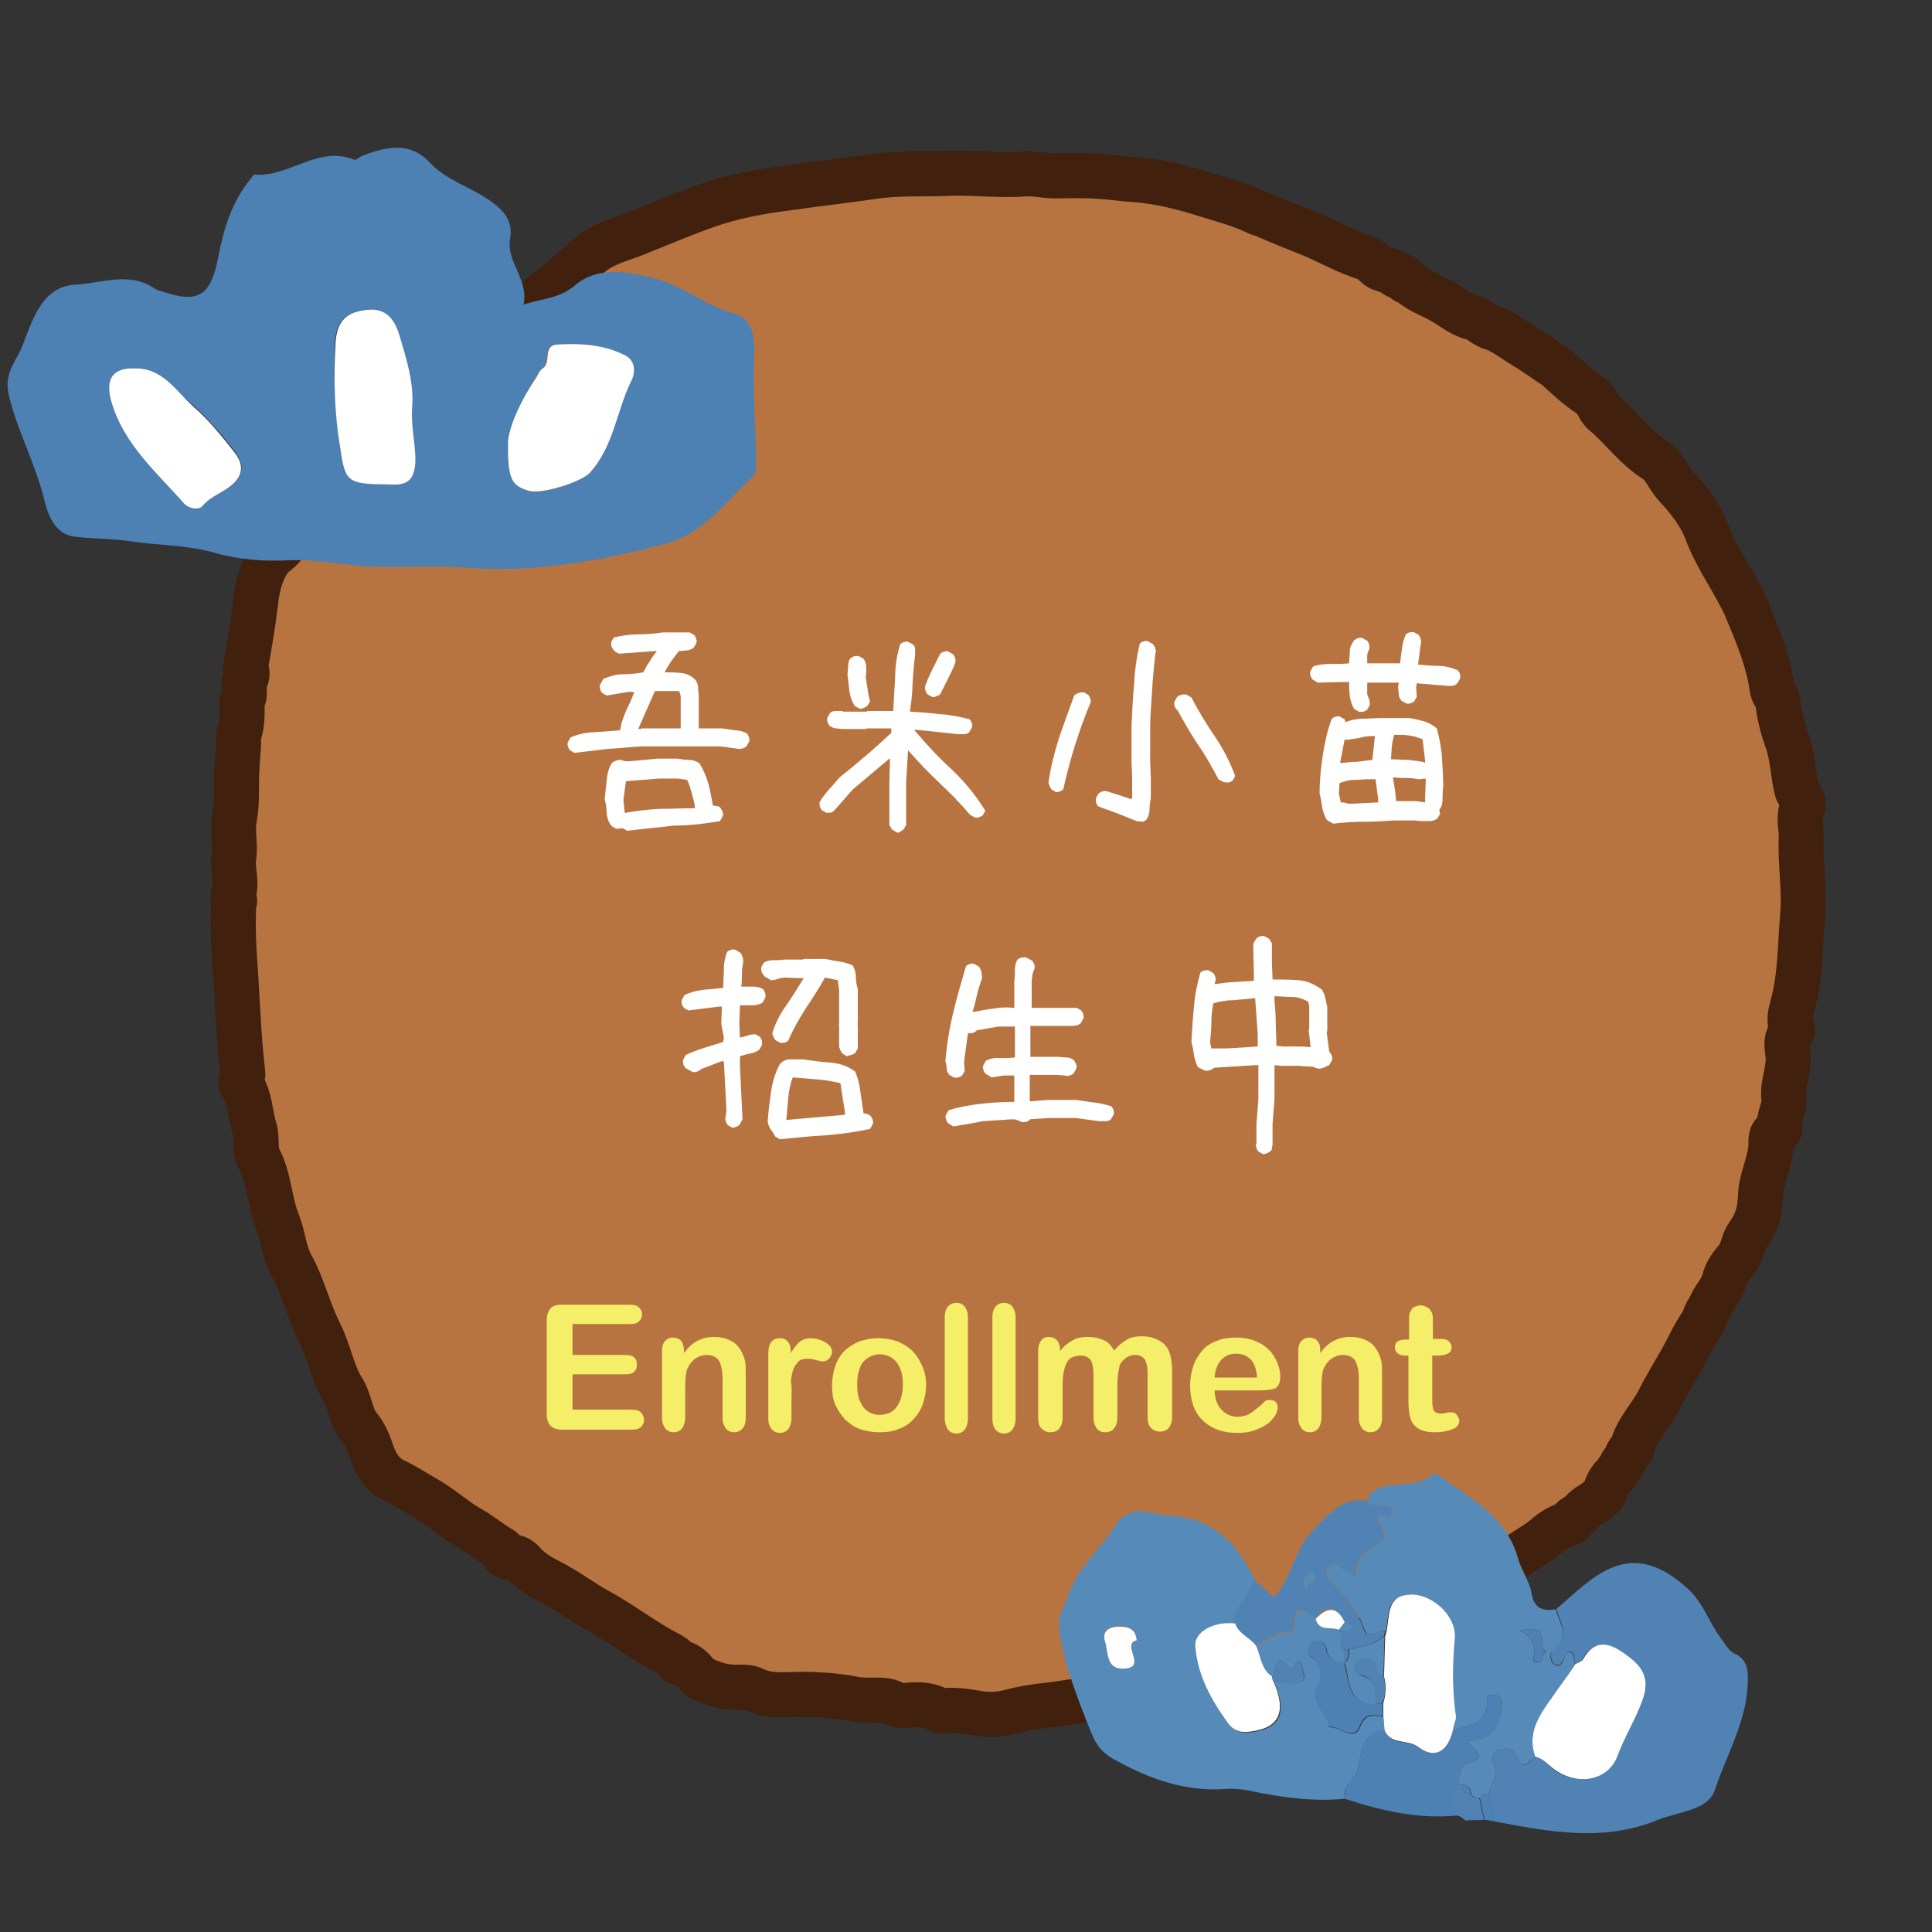 <?xml version="1.0" encoding="utf-8"?>
<!-- Generator: Adobe Illustrator 26.3.1, SVG Export Plug-In . SVG Version: 6.00 Build 0)  -->
<svg version="1.1" id="圖層_1" xmlns="http://www.w3.org/2000/svg" xmlns:xlink="http://www.w3.org/1999/xlink" x="0px" y="0px"
	 viewBox="0 0 300 300" style="enable-background:new 0 0 300 300;" xml:space="preserve">
<rect x="0" y="0" width="300" height="300" fill="#333333" stroke="none"/>
<style type="text/css">
	.st0{fill:#B87440;stroke:#41210D;stroke-width:7;stroke-linecap:round;stroke-linejoin:round;stroke-miterlimit:10;}
	.st1{fill:#4D80B3;}
	.st2{fill:#FFFFFF;}
	.st3{fill:#568AB8;}
	.st4{fill:#5083B4;}
	.st5{fill:#F4EE69;}
	.st6{fill:#B7BD44;stroke:#41210D;stroke-width:7;stroke-linecap:round;stroke-linejoin:round;stroke-miterlimit:10;}
	.st7{fill:#C96440;}
	.st8{fill:#E55927;}
</style>
<path class="st0" d="M234.9,242.1c-1.9,0.8-3.2,2.4-5.1,3.2c-2.3,1-4.4,2.3-6.6,3.6c-0.6,0.3-1.4,0.5-1.5,1.4c0,0.1-0.1,0.3-0.2,0.4
	c-1.5-0.9-2.3,0.8-3.6,1c-1.4,0.2-2.7,1.3-4,2.1c-1.4,0.4-2.6,1.2-3.9,1.9c-0.6,0.2-1.1,0.4-1.7,0.6c-0.5,0.1-1,0.3-1.5,0.4
	c-0.4,0.1-0.9,0-1.2,0.4c-0.6,0.1-1.3,0.2-1.9,0.6c-1.2,0.3-2.5,0.6-3.7,0.8c-3.8,0.7-7.7,1.5-11.4,2.6c-1.7,0.6-3.9-0.6-5.3,1.3
	c0,0.1-0.2,0.1-0.3,0.1c-4.1-0.9-8,1-12.1,1.2c-2.8,0.2-5.6,0.8-8.4,1.1c-1.9,0.2-3.7,0.5-5.6,1c-1.8,0.5-3.6,0.5-5.3,0.2
	c-1.8-0.3-3.6-0.6-5.5-0.3c-1.6-1-3.4-1.1-5.2-0.9c-0.8,0.1-1.4,0.1-2.1-0.3c-1.1-0.6-2.4-0.5-3.6-0.5c-0.9,0-1.8,0-2.7-0.2
	c-2.6-0.5-5.3-0.7-8-0.7c-2.5,0-5.1,0.4-7.5-0.8c-0.8-0.4-1.8-0.3-2.6-0.3c-2,0-3.7-0.5-5.5-1.4l-0.1,0c0,0-0.1,0-0.1,0
	c-0.9-1.1-1.8-2.4-3.5-2.5c-0.2-0.7-0.9-1-1.4-1.3c-3.7-1.9-7-4.5-10.6-6.5c-2.8-1.5-5.2-3.4-8-4.8c-1.4-0.7-2.9-1.6-4-2.9
	c-0.5-0.6-1.4-1-2.4-0.9c-0.9,0.1-0.4-0.9-1-1.2c-1.6-0.9-3.1-2.2-4.7-3.1c-2.5-1.4-4.6-3.4-7.1-4.8c-1.6-0.9-3.1-1.9-4.8-2.7
	c-1.7-0.8-2.8-2.4-3.4-4.2c-0.5-1.5-1.1-3-2.1-4.2c-1.3-1.6-1.3-3.8-2.4-5.6c-1.7-2.7-2.2-6-3.6-8.8c-1.8-3.5-2.6-7.3-4.5-10.7
	c-1.1-2.1-1.2-4.3-2-6.4c-1.4-3.3-1.3-6.9-3-10.1c-0.7-1.3-0.2-3.2-0.7-4.7c-0.7-2.2-0.6-4.7-2-6.8c-0.4-0.5,0.3-1.1,0.2-1.8
	c-0.6-5-0.8-10.1-1.1-15.1c-0.3-3.8-0.5-7.5-0.3-11.3c0.2-0.2,0.2-0.5-0.1-0.6c0-0.2,0-0.4,0-0.6c0.7-2-0.2-3.9,0.1-5.9
	c0.3-2-0.3-4,0.1-6.1c0.5-2.6,0.2-5.3,0.4-7.9c0-0.6,0.1-1.1,0.1-1.7c0.1-1,0.2-2.1,0.1-3.1c0.6-1.5,0.6-3.1,0.6-4.7
	c0-0.2-0.1-0.4-0.1-0.6c0.1-0.2,0.2-0.4,0.3-0.6c0.4-0.9-0.2-1.9,0.3-2.8c0.3-0.6,0.4-1.3,0-1.9c0.6-3.4,1.2-6.8,1.6-10.3
	c0.3-2.6,0.9-4.9,2.5-7c2.2-1.5,3.6-3.9,5.5-5.7c2.1-1.9,4-4.1,6-6.1c0.2-0.2,0.3-0.5,0.5-0.8c0.4-0.1,0.7-0.3,0.9-0.7
	c0.1-0.1,0.2-0.2,0.3-0.3c0.5-0.5,1-1,1.5-1.6c0.1-0.1,0.2-0.2,0.3-0.3c2.5-2.5,5-5.1,7.6-7.5c3.3-3,6.2-6.3,9.8-9
	c0.9-0.7,1.6-1.6,2.4-2.4c4.7-4.3,9.8-8.2,14.6-12.4c2-1.7,4.4-2.3,6.8-3.2c3.5-1.4,7-2.9,10.6-4.2c4.5-1.7,9.2-2.5,13.9-3.1
	c4.3-0.6,8.6-1.1,12.8-1.7c4-0.6,8-0.3,12-0.5c3.8-0.1,7.7,0.4,11.6,0.1c1.4-0.1,2.9,0.3,4.3,0.3c2.4,0,4.9-0.1,7.3,0.1
	c1.8,0.1,3.6,0.4,5.4,0.5c4,0.3,7.7,1.3,11.5,2.5c2.6,0.8,5.2,1.5,7.6,2.7c0.2,0.1,0.5,0.1,0.7,0.2c2.5,1.1,5,2.1,7.5,3.1
	c2.9,1.2,5.6,2.8,8.6,3.7c1.1,0.3,1.5,1.7,2.8,1.7c0.3,0.3,0.7,0.3,1.1,0.3c0.4,0.6,0.9,1,1.7,0.8c0.1,0.5,0.4,0.9,1,0.9
	c1.6,1.5,3.7,2.1,5.5,3.2c1.5,0.9,2.9,2.1,4.7,2.4c0,0.1,0.1,0.1,0.1,0c1,0.6,1.8,1.4,3,1.6c1.6,0.7,3,1.8,4.5,2.7
	c1.7,1,3.3,2.2,5,3.3c1.7,1.5,3.3,3.1,5.2,4.3c1.2,0.7,1.3,2,2.2,2.8c2.8,2.3,4.9,5.4,8.1,7.4c1.3,0.8,1.9,2.6,3,3.8
	c2,2.2,3.9,4.5,4.9,7.2c1.6,4.3,4.4,7.9,6.2,12c1.7,4.1,3.4,8.1,4,12.5c0.1,0.6,0.4,1,0.8,1.5c0.2,2.3,0.8,4.6,1.6,6.8
	c0.8,2.4,0.8,4.9,1.4,7.3c0.2,0.9,1.4,1.6,0.9,2.7c-0.7,1.5-0.2,3-0.2,4.5c-0.2,4.2,0.6,8.4,0.2,12.6c-0.4,4.6-0.3,9.3-1.6,13.9
	c-0.3,1.1-0.6,2.4,0,3.5c0.1,0.2,0.1,0.4-0.1,0.5c-1,0.9-0.7,2.2-0.6,3.2c0.4,2.4-0.9,4.7-0.6,7.1c0.2,1.6-1,2.9-0.6,4.5
	c0,0.1-0.1,0.5-0.2,0.5c-1.4,0.2-1.2,1.5-1.2,2.2c-0.1,2.3-1.1,4.4-1.5,6.6c-0.2,1.2-0.1,2.4-0.4,3.7c-0.3,1.4-0.9,2.6-1.7,3.7
	c-0.8,1.1-0.8,2.7-1.8,3.8c-0.8,0.9-1.6,2.1-1.8,3c-0.4,1.8-1.8,2.9-2.3,4.5c-0.5,0.6-0.8,1.3-1,2.1c-1.5,2-2.4,4.3-3.7,6.5
	c-1.1,1.9-2.3,3.9-3.3,5.9c-1.3,2.5-3.5,4.6-4.1,7.4c-0.9,0.5-0.8,1.6-1.5,2.2c-0.1,0.1-0.1,0.2-0.1,0.3c-0.2,0.3-0.5,0.7-0.7,1
	c-0.1,0.1-0.1,0.2-0.1,0.3c-1.1,0.8-1.5,1.9-1.9,3.1c-0.3,0.7-1.1,0.9-1.5,1.4c-0.7,0.4-1.4,0.8-1.9,1.4c-0.2,0.2-0.4,0.4-0.5,0.5
	c-0.2,0.1-0.4,0.2-0.6,0.4c-0.4,0.1-0.6,0.5-0.7,0.9l0,0c-1.6,0.4-2.9,1.2-4.1,2.3C238.1,240.1,236.4,241,234.9,242.1z"/>
<g>
	<path class="st1" d="M81.3,47.3c3-1,5.5-0.9,8-3c3.5-3,8.3-2.2,13-0.9c4.2,1.3,7.5,4.2,11.8,5.3c2.9,0.8,3.1,4.1,3,6.5
		c-0.2,5.4,0.2,10.8,0.3,16.2c0,1,0.1,2.1-0.8,2.9c-4.1,3.8-7.3,8.5-13.2,10.1c-5.4,1.5-10.7,2.6-16.2,3.3c-4.7,0.6-9.5,0.8-14,0.5
		c-4.9-0.4-9.8-0.1-14.7-0.2c-4.6-0.1-9.1-1.2-13.9-1c-3.6,0.2-7.6-0.1-11.4-1.2c-4.2-1.2-8.9-1.1-13.3-1.8
		c-2.8-0.4-5.7-0.3-8.5-0.7c-2.8-0.4-3.9-3.3-4.4-5.2c-1.3-5.7-4.2-10.9-5.6-16.6c-0.9-3.5,1.1-5.4,2-7.6c1.6-4,3-9.4,8.3-9.7
		c4-0.2,8.4-2.1,12.3,0.6c0.3,0.2,0.6,0.3,1,0.4c5.8,2,7.7,0.8,8.9-5.3c0.8-4.3,2.1-8.6,5-12.1c0.2-0.2,0.4-0.7,0.6-0.7
		c5.3,0.5,9.9-4.6,15.5-2.3c0.3,0.1,0.8-0.4,1.2-0.6c3.7-1.4,7.4-2.3,10.5,1c2.6,2.8,6.3,3.8,9.3,5.9c2.2,1.5,3.7,3.2,3.2,6
		C78.6,40.7,82.1,43.3,81.3,47.3z M78.9,68.4c-0.1,5.9,0.5,7,3.1,7.8c2.1,0.7,8.1-1.3,9.4-2.7c3.8-4,4.2-9.6,6.5-14.3
		c0.7-1.4,0.7-3.2-0.9-4c-3.3-1.7-6.9-2-10.5-1.7c-2.4,0.1-0.9,2.8-2.3,3.7c-0.4,0.3-0.7,0.9-1,1.4C81,62.2,79.3,65.9,78.9,68.4z
		 M60,75.2c2.2,0.1,4.5,0.4,4.4-4.2c-0.1-2.6-0.6-5.1-0.5-7.8c0.3-3.8-1-7.6-2-11.2c-0.7-2.3-1.9-4.2-4.9-3.9
		c-3.2,0.3-4.8,1.6-5,5.2C51.8,58.7,52,64,52.8,69.4C53.7,74.7,53.9,75.1,60,75.2z M20.9,57.2c-3.3-0.1-4.5,1.5-3.6,4.7
		c1.8,6.8,7,11.3,11.4,16.2c0.8,0.9,2.3,1,2.9,0.3c1.2-1.5,3.1-2,4.5-3.2c2-1.7,1.6-3.5,0.3-5.2c-1.9-2.4-3.9-4.8-6.2-6.9
		C27.3,60.8,25.3,57.1,20.9,57.2z"/>
	<path class="st2" d="M78.9,68.4c0.3-2.5,2-6.3,4.4-9.8c0.3-0.5,0.5-1.1,1-1.4c1.4-0.9-0.1-3.6,2.3-3.7c3.6-0.2,7.2,0,10.5,1.7
		c1.6,0.8,1.6,2.7,0.9,4c-2.3,4.7-2.7,10.2-6.5,14.3c-1.3,1.3-7.3,3.3-9.4,2.7C79.4,75.4,78.8,74.4,78.9,68.4z"/>
	<path class="st2" d="M60,75.2c-6.2,0-6.4-0.5-7.2-5.8c-0.9-5.4-1-10.7-0.7-16.1c0.2-3.6,1.8-4.9,5-5.2c2.9-0.3,4.2,1.6,4.9,3.9
		c1.1,3.7,2.3,7.4,2,11.2c-0.2,2.6,0.4,5.2,0.5,7.8C64.6,75.6,62.2,75.3,60,75.2z"/>
	<path class="st2" d="M20.9,57.2c4.4-0.1,6.5,3.6,9.2,6c2.3,2,4.3,4.5,6.2,6.9c1.4,1.7,1.7,3.5-0.3,5.2c-1.4,1.2-3.2,1.7-4.5,3.2
		c-0.5,0.7-2,0.6-2.9-0.3c-4.4-5-9.6-9.4-11.4-16.2C16.4,58.7,17.6,57.1,20.9,57.2z"/>
</g>
<g>
	<path class="st3" d="M208.8,279.3c-4.9,0.5-9.8-0.2-14.6-1.2c-1.4-0.3-2.8-0.4-4.1-0.3c-6.2,0.4-11.7-1.6-17.1-4.6
		c-2.8-1.5-3.3-3.6-4.3-6c-1.8-4.6-3.5-9.1-4.2-14.1c-0.3-2.3,0.7-3.5,1.3-5.2c1.4-4.4,5-7.2,7.3-10.9c1.2-1.8,2.9-2.8,5.6-2.1
		c2.5,0.6,5.3,0.4,7.8,1.5c4.1,1.7,6.5,5.1,8.4,9c-0.4,2.5-3.4,3.9-3,6.8c-3.3-0.4-6.4,1.2-6.2,3.4c0.3,4.6,2.5,8.5,5.1,12.1
		c0.8,1.1,1.9,1.5,3.3,1.3c4.7-0.5,5.9-3,3.7-7.9c5.1,0.6,5.3,0.5,4.1-3.2c-1-0.1-1.1,1.9-1.6,1.3c-2.7-3.4-1.8,1-2.8,1.2
		c-1.7-1.2-1.7-3.2-2.5-4.8c1.2-0.7,2.5-1,3.7-1.9c0.7-0.5,2.3,0.7,2.4-1.4c0.1-3.3,1.7-2.1,3.2-0.9c0.5,1.9,2.2,1.2,3.4,1.6
		c1.6,0.6-0.3,2.4,1.1,3.2c0,0.7,0,1.4,0,2.1c-1.3-0.2-2.5-0.5-2.8-2.1c-0.2-1.2-0.9-1.6-2-1.2c-1.1,0.5-1.1,1.9-0.4,2.3
		c2.2,1.4,1.4,3.5,0.9,4.9c-1.1,2.7,2.1,3.8,1.8,6c1.7-0.2,4,2.4,4.9,0c0.9-2.4,2.2-1.7,3.6-1.6c0.1,0.7,0.1,1.5,0.2,2.2
		c-2.1-0.2-3.4,1.9-3.6,2.9c-0.5,2.7-0.2,3.1-1.8,5.1C208.9,277.5,208.7,278.3,208.8,279.3z M176.5,254.7c-0.2-1.9-1.4-2.2-2.8-2.2
		c-1.6,0-2.6,0.8-2.1,2.3c0.5,1.7,0.1,4.4,3,4.2C178.2,258.9,174.1,255.4,176.5,254.7z"/>
	<path class="st4" d="M241.7,249.8c1.6-1.3,3.1-2.8,4.7-4c5.8-4.6,10.4-3.9,15.8,1c2.4,2.3,3.2,5.2,5.1,7.7c0.7,0.9,1.1,1.9,2.3,2.4
		c1.6,0.8,1.9,2.4,1.8,4.2c-0.1,6.1-3.3,11.3-5.1,16.8c-1.1,3.3-5.8,3.4-8.9,4.7c-8.5,3.5-17,1.8-25.5,0.2c0.2-1.5-0.5-2.8-0.7-4.3
		c0.1-1.5,1.8-2.7,0.8-4.5c-0.4-0.7-0.4-2,0.8-2.3c1-0.3,2.1-0.4,2.6,1c0.9,2.5,2,0.9,3,0.1c1.3,0.2,1.9,1.3,2.8,1.9
		c3.9,2.9,8.5,1.5,9.8-1.9c1.1-3,2.8-5.7,3.9-8.7c1.3-3.5,0-5.3-2.3-7c-2.3-1.7-4.9-3-6.9,0.6c-0.2,0.3-0.8,0.5-1.2,0.7
		c-0.1-0.7,0.2-1.6-0.6-1.9c-0.8-0.3-0.8,0.5-1,1c-0.3,0.6-0.8,1.4-1.5,0.9c-0.7-0.5-0.7-1.9-0.3-2.2
		C244.1,254.3,242.2,252,241.7,249.8z"/>
	<path class="st3" d="M238.4,272.8c-1,0.7-2.1,2.4-3-0.1c-0.5-1.4-1.5-1.3-2.6-1c-1.2,0.3-1.2,1.6-0.8,2.3c1,1.8-0.7,3-0.8,4.5
		c-0.6,0-1.1,0.1-1.4,0.7c-0.6,0-1.1-0.1-1.4-0.7c0-0.9-0.5-1.4-1.4-1.4c-0.2,0-0.5,0-0.7,0c0.3-1.2,0.3-3,1.5-3.3
		c3.8-0.9,0.6-2.1,0.2-3.5c3.6,0,4.9-2.2,5.2-5.3c0.1-0.9,0-1.7-1.1-1.8c-0.6-0.1-1.2,0-1.2,0.8c0.2,3.8-2.9,3.9-5.3,4.7
		c0.1-0.7,0.5-1.4,0.4-2c-0.6-4.1-0.6-8.2-0.2-12.3c0.3-3.5-3.5-7-7-6.8c-3.6,0.2-3.1,3.4-3.6,5.7c-1.1-0.5-2.7,1.5-3.3-0.2
		c-1.1-3.1-3-5.5-5.2-7.6c-0.7-0.7-0.9-1.4-0.3-2.1c0.7-0.8,1.5-0.3,2.1,0.2c0.7,0.6,2.2,1.4,2.2,1.2c-0.3-3.3,2.1-4.3,4.4-5.5
		c0.2-0.1-0.1-1.1-0.2-1.7c-0.1-0.7-1.3-1.1-0.8-2c0.7-0.8,2.1,0.8,2.2-0.8c0.1-1.2-1-1-1.8-1.1c-0.8-0.1-1.7,0.1-2.2-0.7
		c0.5-1.8,2.3-2.2,3.5-2.3c2.3-0.3,4.7-0.1,6.6-1.7c0.2-0.2,0.8-0.1,1,0.1c4.9,3.5,10.5,6.4,12.3,12.8c0.5,1.9,1.8,3.6,2.1,5.4
		c0.4,2.5,1.7,2.9,3.8,2.6c0.5,2.2,2.5,4.4-0.5,6.4c-0.5,0.3-0.5,1.7,0.3,2.2c0.7,0.5,1.2-0.2,1.5-0.9c0.2-0.5,0.2-1.4,1-1
		c0.7,0.3,0.4,1.2,0.6,1.9c-1,1.8-2.3,3.3-3.5,5C239.2,266.1,237,269,238.4,272.8z M239.6,256.8c0.5-0.2,0.5-0.5,0-0.7
		c-0.3-3.4-0.3-3.4-3.6-2.9c1.8,0.9,2.5,2.2,2.2,3.9c-0.1,0.4-0.3,1.3,0.7,1.1C239.5,258.1,239.5,257.4,239.6,256.8z"/>
	<path class="st4" d="M212.2,233c0.6,0.8,1.4,0.7,2.2,0.7c0.8,0.1,1.9-0.1,1.8,1.1c-0.1,1.7-1.6,0-2.2,0.8c-0.5,0.9,0.7,1.3,0.8,2
		c0.1,0.6,0.4,1.6,0.2,1.7c-2.3,1.2-4.7,2.1-4.4,5.5c0,0.2-1.5-0.6-2.2-1.2c-0.7-0.5-1.4-1.1-2.1-0.2c-0.6,0.7-0.4,1.4,0.3,2.1
		c2.3,2.2,4.2,4.6,5.2,7.6c0.6,1.7,2.2-0.3,3.3,0.2c-0.1,0.2-0.1,0.5-0.2,0.7c-1.6,1.4-3.5,1.7-5.5,2.1c-0.2,0-0.5,0-0.7,0
		c-1.3-0.7,0.6-2.5-1.1-3.2c0,0,0.2,0.1,0.2,0.1c0.7,0.2,1.5,0.5,1.8-0.2c0.4-0.8-0.4-0.8-0.9-1c-1.2-2.6-2.8-2.5-4.5-0.5
		c-1.5-1.2-3.1-2.4-3.2,0.9c-0.1,2.1-1.7,0.9-2.4,1.4c-1.1,0.9-2.5,1.2-3.7,1.9c-1-1.3-2.7-1.8-3.2-3.4c-0.3-2.9,2.6-4.3,3-6.8
		c0.9,0.8,1.9,1.7,3.1,2.7c2.8-2.9,3.1-7.3,5.9-10.2C206.2,235.3,208.2,232.5,212.2,233z M202.9,247c-0.3-1.2,1.9-1.2,1.1-2.5
		c-0.1-0.1-0.5-0.2-0.6-0.2C202,244.9,202.5,246,202.9,247z"/>
	<path class="st1" d="M225.6,268.7c2.4-0.9,5.5-0.9,5.3-4.7c0-0.8,0.6-0.9,1.2-0.8c1.1,0.1,1.2,0.9,1.1,1.8
		c-0.3,3.2-1.6,5.4-5.2,5.3c0.4,1.3,3.6,2.6-0.2,3.5c-1.2,0.3-1.2,2.1-1.5,3.3c-1.6,1.6-0.2,3.2,0,4.8c-6,0.6-11.8-0.7-17.5-2.6
		c0-0.9,0.1-1.8,0.8-2.6c1.7-2,1.3-2.4,1.8-5.1c0.2-1,1.4-3.1,3.6-2.9c1,2.4,3.6,1.4,5.3,2.6C222.8,273.2,224.8,272,225.6,268.7z"/>
	<path class="st4" d="M226.2,281.9c-0.2-1.6-1.6-3.2,0-4.8c0.2,0,0.5,0,0.7,0c0,0.9,0.5,1.4,1.4,1.4c0.3,0.6,0.8,0.7,1.4,0.7
		c0.2,1.1,0.5,2.3,0.7,3.4c-0.9,0-1.9,0-2.8,0.1c-0.3-0.2-0.5-0.4-0.8-0.6C226.6,282,226.4,282,226.2,281.9z"/>
	<path class="st1" d="M230.5,282.6c-0.2-1.1-0.5-2.3-0.7-3.4c0.3-0.6,0.8-0.7,1.4-0.7c0.2,1.4,1,2.8,0.7,4.3
		C231.4,282.7,230.9,282.6,230.5,282.6z"/>
	<path class="st1" d="M226.8,282c0.3,0.2,0.5,0.4,0.8,0.6C227.4,282.4,227.1,282.2,226.8,282z"/>
	<path class="st2" d="M225.6,268.7c-0.8,3.3-2.8,4.5-5.3,2.6c-1.7-1.3-4.3-0.3-5.3-2.6c-0.1-0.7-0.1-1.5-0.2-2.2c0-0.7,0-1.4,0-2
		c0.4-1.4,0.5-2.8,0.1-4.2c0.1-2.1,0.1-4.2,0.2-6.3c0.1-0.2,0.1-0.5,0.2-0.7c0.5-2.4,0-5.5,3.6-5.7c3.4-0.2,7.3,3.3,7,6.8
		c-0.4,4.2-0.4,8.2,0.2,12.3C226,267.3,225.7,268,225.6,268.7z"/>
	<path class="st2" d="M191.8,252.1c0.5,1.6,2.3,2.2,3.2,3.4c0.8,1.6,0.8,3.7,2.5,4.8c0.1,0.2,0.2,0.5,0.2,0.7
		c2.2,4.9,0.9,7.4-3.7,7.9c-1.4,0.2-2.5-0.2-3.3-1.3c-2.6-3.6-4.8-7.5-5.1-12.1C185.5,253.4,188.5,251.7,191.8,252.1z"/>
	<path class="st1" d="M214.7,264.5c0,0.7,0,1.4,0,2c-1.4-0.1-2.7-0.8-3.6,1.6c-0.9,2.4-3.2-0.2-4.9,0c0.3-2.2-2.9-3.3-1.8-6
		c0.6-1.4,1.3-3.5-0.9-4.9c-0.6-0.4-0.7-1.8,0.4-2.3c1-0.4,1.8,0,2,1.2c0.3,1.6,1.5,1.9,2.8,2.1c0,0,0,0,0,0
		c0.9,2.7,0.3,6.5,4.9,6.3C214,264.5,214.3,264.5,214.7,264.5z"/>
	<path class="st2" d="M176.5,254.7c-2.5,0.6,1.7,4.2-1.9,4.4c-2.9,0.2-2.5-2.6-3-4.2c-0.5-1.5,0.5-2.3,2.1-2.3
		C175.1,252.6,176.3,252.8,176.5,254.7z"/>
	<path class="st4" d="M197.7,261.1c-0.1-0.2-0.2-0.5-0.2-0.7c1-0.2,0.1-4.6,2.8-1.2c0.5,0.6,0.6-1.4,1.6-1.3
		C203,261.7,202.9,261.8,197.7,261.1z"/>
	<path class="st2" d="M204.3,251.4c1.8-1.9,3.3-2,4.5,0.5c-0.3,0.4-0.6,0.8-0.9,1.2c0,0-0.2-0.1-0.2-0.1
		C206.5,252.6,204.8,253.3,204.3,251.4z"/>
	<path class="st1" d="M208.7,256.1c0.2,0,0.5,0,0.7,0c0,0.8,0.1,1.6-0.7,2.1c0,0,0,0,0,0C208.7,257.5,208.7,256.8,208.7,256.1z"/>
	<path class="st2" d="M238.4,272.8c-1.4-3.8,0.8-6.7,2.7-9.4c1.1-1.6,2.4-3.2,3.5-5c0.4-0.2,1-0.4,1.2-0.7c2-3.6,4.5-2.4,6.9-0.6
		c2.3,1.7,3.6,3.5,2.3,7c-1.1,3-2.8,5.7-3.9,8.7c-1.3,3.4-5.8,4.8-9.8,1.9C240.3,274,239.6,273,238.4,272.8z"/>
	<path class="st1" d="M239.6,256.8c-0.1,0.6-0.1,1.3-0.7,1.4c-0.9,0.2-0.8-0.7-0.7-1.1c0.3-1.7-0.4-3-2.2-3.9
		c3.3-0.5,3.3-0.5,3.6,2.9C239.6,256.3,239.6,256.6,239.6,256.8z"/>
	<path class="st1" d="M228.3,278.5c-0.9,0-1.4-0.5-1.4-1.4C227.9,277.1,228.3,277.6,228.3,278.5z"/>
	<path class="st4" d="M239.6,256.8c0-0.2,0-0.5,0-0.7C240,256.3,240,256.6,239.6,256.8z"/>
	<path class="st3" d="M208.8,258.2c0.8-0.5,0.7-1.3,0.7-2.1c1.9-0.4,3.9-0.7,5.5-2.1c-0.1,2.1-0.1,4.2-0.2,6.3
		c-0.8-0.2-1.1-0.7-1.1-1.5c-0.1-1-0.8-1.3-1.7-1.2c-0.7,0.1-1.4,0.4-1.5,1.2c-0.1,0.8,0.5,1.2,1.2,1.5c2.2,0.7,2,2.6,2,4.3
		C209,264.7,209.7,260.8,208.8,258.2z"/>
	<path class="st3" d="M202.9,247c-0.4-1-0.8-2.1,0.5-2.7c0.2-0.1,0.5,0,0.6,0.2C204.8,245.8,202.6,245.8,202.9,247z"/>
	<path class="st3" d="M207.9,253.1c0.3-0.4,0.6-0.8,0.9-1.2c0.5,0.1,1.3,0.2,0.9,1C209.3,253.5,208.5,253.2,207.9,253.1z"/>
	<path class="st4" d="M213.7,264.5c0-1.7,0.1-3.5-2-4.3c-0.7-0.2-1.3-0.6-1.2-1.5c0.1-0.8,0.7-1.1,1.5-1.2c0.9-0.1,1.6,0.2,1.7,1.2
		c0.1,0.8,0.3,1.3,1.1,1.5c0.4,1.4,0.4,2.8-0.1,4.2C214.3,264.5,214,264.5,213.7,264.5z"/>
</g>
<g>
	<g>
		<path class="st2" d="M89.2,116.9l-0.7-0.4c-0.1-0.2-0.3-0.4-0.3-0.6c-0.1-0.2-0.1-0.5,0-0.7l0.4-0.7c1.2-0.5,2.5-0.8,3.8-0.8
			c1.3-0.1,2.6-0.2,3.9-0.3c0.1-1,0.5-2,0.9-3c0.5-1,0.9-1.9,1.3-2.9l-0.7-0.1c-0.6,0.1-1.2,0.2-1.8,0.3c-0.6,0.1-1.2,0.2-1.8,0.3
			l-0.7-0.4c-0.1-0.2-0.3-0.4-0.3-0.6c-0.1-0.2-0.1-0.5,0-0.7l0.5-0.9c1-0.4,2-0.7,3-0.7c1,0,2.1-0.1,3.2-0.3c0.3-0.6,0.6-1.2,1-1.7
			c0.3-0.6,0.7-1.1,1.1-1.6h-0.3l-5.6,0.4l-0.7-0.4c-0.1-0.2-0.3-0.4-0.4-0.6c-0.1-0.2-0.1-0.5-0.1-0.8l0.4-0.7
			c1.2-0.3,2.5-0.5,3.8-0.5c1.3,0,2.6-0.1,3.8-0.3h4.2l0.7,0.4c0.1,0.2,0.3,0.4,0.3,0.6c0.1,0.2,0.1,0.5,0,0.7l-0.4,0.7
			c-0.3,0.2-0.7,0.4-1.1,0.4c-0.4,0-0.8,0.1-1.2,0.1c-0.4,0.5-0.8,1.1-1.2,1.6c-0.4,0.6-0.7,1.1-1,1.7c0.9,0,1.7,0,2.6,0.1
			c0.9,0.1,1.6,0.5,2.2,1.1c0.2,0.3,0.4,0.7,0.4,1.2c0,0.4,0.1,0.9,0.1,1.3v5h3.6c0.6,0.1,1.3,0.2,2,0.3c0.7,0,1.4,0.2,1.9,0.5
			c0.1,0.2,0.3,0.4,0.3,0.6c0.1,0.2,0.1,0.5,0,0.7l-0.4,0.7c-0.1,0.1-0.3,0.2-0.5,0.3c-0.2,0-0.4,0.1-0.6,0.1l-2.9-0.4H99.5
			c-1.7,0.1-3.4,0.3-5.2,0.4C92.6,116.5,90.9,116.7,89.2,116.9z M97.4,129l-0.7-0.4l-1,0.1l-0.7-0.4c-0.5-0.6-0.7-1.2-0.8-2
			c0-0.7-0.1-1.5-0.3-2.2c0.1-0.9,0.2-1.9,0.3-2.9c0.1-1,0.3-1.9,0.8-2.7c0.2-0.2,0.4-0.3,0.7-0.4c0.3-0.1,0.5-0.1,0.8-0.1
			c0.2,0.1,0.4,0.2,0.6,0.2c0.2,0,0.5,0,0.7,0l4.3-0.4h3.1c0.6,0.1,1.2,0.2,1.8,0.2c0.6,0,1.1,0.2,1.6,0.5c0.6,1,1.1,2.1,1.4,3.2
			c0.3,1.1,0.5,2.3,0.7,3.4c0.2,0,0.5,0,0.7,0.1c0.2,0,0.4,0.1,0.5,0.3c0.1,0.2,0.3,0.4,0.3,0.6c0.1,0.2,0.1,0.5,0,0.7l-0.4,0.7
			c-2.3,0.4-4.7,0.7-7.2,0.7C102.2,128.5,99.8,128.7,97.4,129z M107.9,125.5v-0.3c-0.1-0.7-0.3-1.4-0.5-2.1c-0.2-0.7-0.4-1.4-0.7-2
			l-1.4-0.2h-3.1l-5,0.4l-0.4,2.9l0.2,2h0.2c1.7-0.3,3.4-0.5,5.2-0.6C104.4,125.6,106.1,125.5,107.9,125.5z M105.7,113.1v-5
			l-0.2-0.7l-0.1-0.1h-3.7l-2.6,5.9h0.4l0.1-0.1H105.7z"/>
		<path class="st2" d="M139.5,129.3c-0.2,0-0.4-0.1-0.5-0.2c-0.2-0.1-0.3-0.2-0.5-0.3l-0.4-0.7v-6.6l0.1-3.6l-0.1-0.1l-5.7,4.8
			l-2.9,3.3c-0.1,0.1-0.3,0.2-0.5,0.3c-0.2,0-0.4,0-0.7,0l-0.7-0.4c-0.1-0.2-0.3-0.4-0.3-0.6s-0.1-0.5,0-0.7c0.4-0.7,0.9-1.3,1.5-2
			c0.6-0.6,1.1-1.3,1.7-1.9c1.4-1.1,2.7-2.2,4-3.3c1.3-1.1,2.6-2.3,3.9-3.5v-0.7h-3.8l-0.1,0.1h-3.7c-0.3,0-0.7-0.1-1-0.1
			s-0.7-0.2-1-0.4c-0.1-0.2-0.3-0.4-0.3-0.6c-0.1-0.2-0.1-0.5,0-0.7l0.4-0.7c0.2-0.2,0.5-0.3,0.9-0.3c0.3,0,0.7,0,1,0l0.1,0.1h3.7
			l0.1-0.1h4c0.1-1.8,0.2-3.5,0.3-5.3c0-1.8,0.3-3.5,0.8-5.1c0.2-0.1,0.4-0.3,0.6-0.3c0.2-0.1,0.5-0.1,0.7,0l0.7,0.4
			c0.2,0.2,0.3,0.4,0.3,0.7c0,0.3,0,0.6,0,0.9c-0.2,1.5-0.3,2.9-0.4,4.4c0,1.5-0.2,2.9-0.4,4.4c1.6,0.1,3.1,0.2,4.7,0.4
			c1.6,0.1,3.1,0.4,4.6,0.8c0.1,0.2,0.3,0.4,0.3,0.6c0.1,0.2,0.1,0.5,0,0.7l-0.4,0.7c-0.2,0.2-0.5,0.3-0.8,0.3c-0.3,0-0.6,0-0.9,0
			l-6.7-0.7l-0.1,0.1c1.8,2.1,3.7,4.2,5.8,6.1c2.1,2,3.8,4.1,5.2,6.4l-0.4,0.7c-0.2,0.1-0.4,0.3-0.6,0.3c-0.2,0.1-0.5,0.1-0.7,0
			l-0.7-0.4c-1.5-1.8-3.1-3.4-4.8-5c-1.7-1.6-3.3-3.3-4.8-5l-0.3,5v6.6l-0.4,0.7c-0.1,0.1-0.3,0.2-0.5,0.3
			C139.9,129.2,139.7,129.2,139.5,129.3z M133.4,110l-0.7-0.4c-0.4-0.7-0.7-1.4-0.8-2.3c-0.1-0.8-0.2-1.7-0.3-2.5
			c0-0.4,0.1-0.9,0.1-1.4c0-0.5,0.1-0.9,0.4-1.2c0.2-0.1,0.4-0.3,0.6-0.3s0.5-0.1,0.7,0l0.7,0.4c0.2,0.3,0.4,0.7,0.4,1.2
			s0,0.9,0,1.3l-0.1,0.1c0.1,0.7,0.2,1.4,0.3,2c0.1,0.7,0.2,1.3,0.4,2l-0.4,0.7c-0.2,0.1-0.4,0.3-0.6,0.3
			C133.9,110.1,133.6,110.1,133.4,110z M144.7,108.2l-0.7-0.4c-0.1-0.2-0.3-0.4-0.3-0.6c-0.1-0.2-0.1-0.5,0-0.8
			c0.3-0.8,0.7-1.7,1.1-2.5s0.8-1.6,1.2-2.4c0.2-0.1,0.4-0.3,0.6-0.3c0.2-0.1,0.5-0.1,0.7,0l0.7,0.4c0.1,0.2,0.3,0.4,0.3,0.6
			c0.1,0.2,0.1,0.5,0,0.8c-0.3,0.8-0.7,1.6-1.1,2.4c-0.4,0.8-0.8,1.6-1.2,2.4c-0.2,0.1-0.4,0.3-0.6,0.3
			C145.2,108.2,145,108.3,144.7,108.2z"/>
		<path class="st2" d="M164,123l-0.7-0.4c-0.1-0.1-0.2-0.3-0.3-0.5s-0.1-0.4-0.2-0.5c0.3-2.3,0.9-4.6,1.6-6.9
			c0.8-2.3,1.6-4.5,2.4-6.7c0.2-0.2,0.4-0.3,0.7-0.4c0.3-0.1,0.5-0.1,0.8-0.1l0.7,0.4c0.1,0.2,0.3,0.4,0.3,0.6
			c0.1,0.2,0.1,0.5,0,0.7c-0.9,2.1-1.7,4.4-2.4,6.6c-0.7,2.3-1.3,4.5-1.8,6.8c-0.2,0.1-0.4,0.3-0.6,0.3C164.4,123,164.2,123,164,123
			z M176.5,127.5c-1-0.4-2-0.8-3-1.2s-2-0.7-3-1.1c-0.1-0.2-0.3-0.4-0.3-0.6s-0.1-0.5,0-0.7l0.4-0.7c0.2-0.1,0.4-0.3,0.6-0.3
			c0.2-0.1,0.5-0.1,0.8,0l3.7,1.2l0.1-0.3v-3.1l-0.1-2.5v-5.4c0.1-2.2,0.2-4.4,0.4-6.5c0.1-2.2,0.4-4.3,0.9-6.4
			c0.2-0.1,0.4-0.3,0.6-0.3c0.2-0.1,0.5-0.1,0.7,0l0.7,0.4c0.2,0.2,0.3,0.4,0.4,0.7c0.1,0.3,0.1,0.5,0,0.8c-0.2,1.9-0.4,3.8-0.5,5.7
			s-0.3,3.8-0.3,5.7v5.4l0.1,2.5v3.1c-0.1,0.6-0.2,1.2-0.2,1.8c0,0.6-0.2,1.2-0.5,1.6c-0.2,0.1-0.4,0.3-0.6,0.3
			C177.1,127.5,176.8,127.6,176.5,127.5z M189.9,121.4l-0.7-0.4c-1-1.9-2-3.7-3.2-5.4c-1.2-1.8-2.2-3.6-3.2-5.4h-0.1
			c-0.1-0.2-0.3-0.4-0.3-0.6c-0.1-0.2-0.1-0.5,0-0.7l0.4-0.7c0.2-0.1,0.4-0.3,0.7-0.3c0.2-0.1,0.5-0.1,0.8,0l0.7,0.4
			c1.1,2.1,2.3,4.1,3.6,6c1.3,1.9,2.4,4,3.2,6.2l-0.4,0.7c-0.2,0.1-0.4,0.3-0.6,0.3S190.1,121.5,189.9,121.4z"/>
		<path class="st2" d="M211,110.5l-0.7-0.4c-0.4-0.6-0.6-1.3-0.7-2c-0.1-0.7-0.1-1.4-0.1-2.2h-1.1l-3.6,0.1c-0.2,0-0.4-0.1-0.5-0.2
			c-0.2-0.1-0.3-0.2-0.5-0.3c-0.1-0.2-0.3-0.4-0.3-0.6c-0.1-0.2-0.1-0.5,0-0.7l0.4-0.7c0.8-0.3,1.7-0.4,2.7-0.4c1,0,2,0,2.9-0.1
			c0-0.6,0.1-1.3,0.1-1.9c0-0.6,0.3-1.2,0.7-1.7c0.2-0.1,0.4-0.3,0.6-0.3c0.2-0.1,0.5-0.1,0.7,0l0.7,0.4c0.1,0.2,0.3,0.4,0.3,0.6
			s0.1,0.5,0,0.8c-0.2,0.3-0.3,0.6-0.3,1c0,0.4,0,0.7,0,1.1h5.1c0.1-0.8,0.2-1.5,0.3-2.3c0.1-0.8,0.3-1.5,0.6-2.2
			c0.2-0.1,0.4-0.3,0.6-0.3s0.5-0.1,0.7,0l0.7,0.4c0.1,0.2,0.3,0.4,0.3,0.7c0.1,0.2,0.1,0.5,0,0.8l-0.4,3.1c1.1,0.1,2.1,0.2,3.2,0.2
			c1,0,2.1,0.3,3,0.7c0.1,0.2,0.3,0.4,0.3,0.6s0.1,0.5,0,0.7l-0.4,0.7c-0.2,0.2-0.4,0.3-0.7,0.4c-0.3,0-0.5,0-0.8,0l-4.8-0.4
			l-0.1,0.6l0.1,1.5l-0.4,0.7c-0.2,0.1-0.4,0.3-0.6,0.3c-0.2,0.1-0.5,0.1-0.7,0l-0.7-0.4c-0.2-0.3-0.4-0.6-0.4-1
			c0-0.4-0.1-0.8-0.1-1.2l0.1-0.6h-4.9v1.8c0.1,0.3,0.2,0.6,0.3,0.8c0.1,0.3,0.1,0.6,0.1,0.9l-0.4,0.7c-0.2,0.1-0.4,0.3-0.6,0.3
			S211.2,110.6,211,110.5z M207,127.9l-1-0.6c-0.3-0.6-0.6-1.3-0.7-2c-0.1-0.7-0.2-1.4-0.4-2.1c0-1.9,0.2-3.9,0.5-5.9
			c0.3-1.9,0.7-3.9,1.4-5.7c0.2-0.1,0.4-0.3,0.6-0.3c0.2-0.1,0.5-0.1,0.7,0l0.7,0.4l0.1,0.4h0.1c0.8-0.3,1.7-0.5,2.7-0.5
			s1.9-0.1,2.8-0.1h4.3c0.8,0.1,1.5,0.3,2.3,0.5c0.7,0.2,1.4,0.6,2,1.1c0.4,1.5,0.7,2.9,0.8,4.5c0.1,1.5,0.2,3,0.2,4.6
			c-0.1,0.6-0.1,1.2-0.1,1.8c0,0.6-0.1,1.2-0.4,1.6l-0.1,0.1l0.1,0.7l-0.4,0.7c-0.3,0.2-0.7,0.4-1.2,0.4c-0.4,0-0.9,0-1.3,0l-1-0.1
			h-3.1c-1.6,0.1-3.2,0.2-4.9,0.2C210.3,127.6,208.6,127.7,207,127.9z M214,124.6v-0.5l-0.4-3.1h-1c-0.8,0-1.6,0.1-2.3,0.1
			c-0.8,0-1.5,0.2-2.3,0.5l-0.1,1.6l0.3,1.4c0.3,0,0.6,0,0.8,0.1c0.2,0.1,0.5,0.1,0.9,0.1L214,124.6z M213.1,118l0.4-3.7H213
			c-0.7,0-1.3,0.1-2,0.3c-0.6,0.1-1.3,0.2-1.9,0.3l-0.3-0.1l-0.7,3.6l0.1,0.1c0.8-0.1,1.6-0.2,2.4-0.2
			C211.5,118.2,212.3,118.1,213.1,118z M221.3,118.4v-0.2l-0.4-3.4c-0.7-0.3-1.4-0.5-2.1-0.6c-0.7-0.1-1.5-0.1-2.3-0.1
			c-0.2,0.6-0.3,1.2-0.4,1.9c0,0.7-0.1,1.3-0.1,1.9c0.9,0,1.8,0.1,2.7,0.1C219.6,118.1,220.5,118.2,221.3,118.4z M221.3,124.6v-1
			l0.1-2.6l-0.1-0.1l-1,0.1c-0.6-0.1-1.2-0.2-1.9-0.2c-0.7,0-1.3,0-2-0.1l-0.1,0.1c0.1,0.6,0.2,1.2,0.3,1.8s0.1,1.2,0.2,1.8h3.1
			L221.3,124.6z"/>
		<path class="st2" d="M113.7,175.1l-0.7-0.4c-0.1-0.2-0.3-0.4-0.3-0.6c-0.1-0.2-0.1-0.5,0-0.8l0.1-1l-0.4-7.5H112l-3.1,1.2
			l-0.1,0.1c-0.2,0.1-0.4,0.3-0.6,0.3c-0.2,0.1-0.5,0.1-0.8,0l-1-0.6c-0.1-0.2-0.3-0.4-0.3-0.6s-0.1-0.5,0-0.7l0.4-0.7
			c0.9-0.4,1.9-0.8,2.9-1.1c1-0.3,1.9-0.6,2.9-0.9l0.1-0.7L112,159l0.1-2.7h-0.4c-0.8,0.1-1.6,0.2-2.4,0.3c-0.8,0.1-1.6,0.2-2.4,0.3
			l-0.7-0.4c-0.1-0.2-0.3-0.4-0.3-0.6c-0.1-0.2-0.1-0.5,0-0.7l0.4-0.7c0.9-0.4,1.9-0.7,2.9-0.8c1-0.1,2-0.2,3.1-0.3
			c0-0.9,0.1-1.9,0.1-2.9c0-1,0.2-1.9,0.5-2.7c0.2-0.1,0.4-0.3,0.6-0.3c0.2-0.1,0.5-0.1,0.7,0l0.7,0.4c0.2,0.2,0.3,0.4,0.4,0.7
			c0.1,0.3,0.1,0.5,0.1,0.8c-0.1,0.6-0.2,1.2-0.2,1.9c0,0.7,0,1.3-0.1,1.9c0.6,0,1.2,0,1.8,0s1.1,0.1,1.6,0.4
			c0.1,0.2,0.3,0.4,0.3,0.6c0.1,0.2,0.1,0.5,0,0.8l-0.4,0.7c-0.5,0.3-1,0.4-1.7,0.4c-0.6,0-1.2,0-1.8,0l-0.1,2.9l0.1,2.1h0.1
			c0.4-0.1,0.8-0.2,1.1-0.3c0.3-0.1,0.7-0.2,1.2-0.2l0.7,0.4c0.1,0.2,0.3,0.4,0.3,0.6s0.1,0.5,0,0.7l-0.4,0.7
			c-0.4,0.3-0.9,0.5-1.5,0.6s-1,0.3-1.5,0.4v1.6l0.4,8.2l-0.5,0.9c-0.2,0.1-0.4,0.3-0.6,0.3C114.1,175.1,113.9,175.1,113.7,175.1z
			 M131.5,164l-0.7-0.4c-0.1-0.1-0.2-0.3-0.3-0.5c-0.1-0.2-0.1-0.4-0.2-0.5v-3.4l-0.1-0.1l0.1-0.1v-5.3l-0.2-1.5l-2-0.4
			c-0.9,1.6-1.9,3.2-3,4.8c-1,1.6-2,3.3-2.7,5c-0.2,0.1-0.4,0.3-0.6,0.3s-0.5,0.1-0.7,0l-0.7-0.4c-0.1-0.1-0.2-0.3-0.3-0.5
			c-0.1-0.2-0.1-0.4-0.2-0.5c0.5-1.6,1.2-3,2.2-4.4c1-1.4,1.8-2.8,2.7-4.2l-2.9-0.1c-0.4,0-0.8,0.1-1.1,0.2s-0.7,0.2-1.1,0.2l-1-0.6
			c-0.1-0.2-0.3-0.4-0.4-0.6c-0.1-0.2-0.1-0.5-0.1-0.8l0.4-0.7c0.4-0.3,1-0.4,1.5-0.4s1.1,0,1.7-0.1h2.9l0.1-0.1h3.3
			c0.7,0.1,1.4,0.3,2.2,0.4c0.7,0.1,1.4,0.3,2.1,0.6c0.3,0.5,0.5,1.1,0.5,1.8c0,0.6,0.1,1.3,0.3,1.9v5.3l-0.1,0.1l0.1,0.1v3.7
			l-0.4,0.7c-0.2,0.1-0.4,0.3-0.6,0.3S131.7,164,131.5,164z M121.1,176.9l-0.7-0.4c-0.2-0.4-0.5-0.8-0.7-1.1
			c-0.2-0.3-0.4-0.7-0.5-1.2c0.1-1.5,0.3-3,0.5-4.5c0.2-1.5,0.6-2.9,1.3-4.3c0.4-0.6,1-0.9,1.7-0.9c0.7,0,1.4,0,2,0
			c1.4,0.2,2.8,0.4,4.2,0.5c1.4,0.1,2.7,0.5,3.9,1.4c0.4,1,0.7,2.1,0.8,3.2c0.2,1.1,0.3,2.2,0.5,3.3c0.2,0,0.4,0,0.6,0.1
			c0.2,0.1,0.4,0.2,0.5,0.3c0.1,0.2,0.3,0.4,0.3,0.6c0.1,0.2,0.1,0.5,0,0.7l-0.4,0.7c-2.3,0.5-4.6,0.8-7,1
			C125.8,176.4,123.5,176.7,121.1,176.9z M131.2,173.1v-0.4l-0.7-4.5c-1.2-0.3-2.4-0.5-3.7-0.6c-1.2-0.1-2.5-0.2-3.7-0.3
			c-0.4,1-0.6,2.1-0.7,3.2c-0.1,1.1-0.2,2.2-0.3,3.4h0.1L131.2,173.1z"/>
		<path class="st2" d="M148.2,174.9c-0.2,0-0.4-0.1-0.5-0.2c-0.2-0.1-0.3-0.2-0.5-0.3c-0.1-0.2-0.3-0.4-0.3-0.6
			c-0.1-0.2-0.1-0.5,0-0.7l0.4-0.7c1.6-0.5,3.3-0.8,5-1c1.7-0.2,3.4-0.3,5.2-0.3V167h-1.1c-0.4,0-0.8,0-1.2,0.1
			c-0.4,0.1-0.8,0.1-1.2,0.2l-1-0.6c-0.1-0.2-0.3-0.4-0.3-0.6c-0.1-0.2-0.1-0.5,0-0.7l0.4-0.7c0.6-0.3,1.4-0.5,2.2-0.4
			c0.8,0,1.6,0,2.3-0.1v-4.8h-2.6l-3.4,0.6v0.1c-0.2,0.1-0.4,0.3-0.6,0.3s-0.5,0.1-0.7,0l-0.6,4.5l0.1,1.4l-0.4,0.7
			c-0.2,0.1-0.4,0.3-0.6,0.3s-0.5,0.1-0.7,0l-0.7-0.4c-0.2-0.3-0.4-0.6-0.4-1c0-0.4-0.1-0.8-0.2-1.1c0.2-2.5,0.6-5,1.2-7.5
			s1.3-4.9,2-7.3c0.2-0.1,0.4-0.3,0.6-0.3c0.2-0.1,0.5-0.1,0.7,0l0.7,0.4c0.2,0.2,0.3,0.5,0.4,0.8c0,0.3,0.1,0.6,0.1,1
			c-0.3,0.8-0.6,1.7-0.8,2.6c-0.2,0.9-0.4,1.8-0.7,2.6h0.4c1-0.2,2-0.4,3-0.5c1-0.2,2-0.2,3.1-0.1v-4.2c0.1-0.5,0.1-1.1,0.1-1.7
			s0.1-1.1,0.4-1.6c0.2-0.1,0.4-0.3,0.6-0.3s0.5-0.1,0.8,0l0.9,0.5c0.1,0.2,0.3,0.4,0.3,0.6c0.1,0.2,0.1,0.5,0,0.7
			c-0.1,0.2-0.2,0.5-0.3,0.9c0,0.3-0.1,0.7-0.1,1v4.1h7l0.7,0.4c0.1,0.2,0.3,0.4,0.3,0.6c0.1,0.2,0.1,0.5,0,0.7l-0.4,0.7
			c-0.1,0.1-0.3,0.2-0.5,0.3c-0.2,0-0.4,0.1-0.6,0.1h-6.7v4.8h4.2c0.4,0,0.9,0.1,1.4,0.1c0.5,0,0.9,0.2,1.2,0.5
			c0.1,0.2,0.3,0.4,0.3,0.6c0.1,0.2,0.1,0.5,0,0.7l-0.4,0.7c-0.2,0.1-0.4,0.3-0.6,0.3c-0.2,0.1-0.5,0.1-0.8,0l-1.2-0.1h-4.2v4.1h0.4
			l2.4-0.2h4.4c0.9,0.1,1.9,0.3,2.8,0.4c0.9,0.1,1.8,0.3,2.7,0.6c0.1,0.2,0.3,0.4,0.3,0.6c0.1,0.2,0.1,0.5,0,0.7l-0.4,0.7
			c-0.2,0.2-0.5,0.3-0.8,0.3c-0.3,0-0.6,0-1,0l-3.7-0.5H163l-3.1,0.2v0.1c-0.2,0.1-0.4,0.3-0.6,0.3s-0.5,0.1-0.7,0
			c-0.2-0.1-0.5-0.2-0.7-0.3c-0.2-0.1-0.5-0.1-0.8-0.1c-1.5,0.1-3,0.2-4.5,0.3C151.2,174.4,149.7,174.6,148.2,174.9z"/>
		<path class="st2" d="M196.1,179.2l-0.7-0.4c-0.1-0.1-0.2-0.3-0.3-0.5c0-0.2-0.1-0.4-0.1-0.6l0.1-0.1v-3l0.3-3.9v-5.3h-0.6
			l-6.3,0.4l-0.1,0.1c-0.2,0.1-0.4,0.3-0.6,0.3c-0.2,0.1-0.5,0.1-0.8,0l-1-0.5c-0.3-0.6-0.5-1.3-0.6-1.9c-0.1-0.7-0.2-1.3-0.4-2
			c0.1-1.8,0.2-3.6,0.4-5.4c0.1-1.8,0.5-3.6,1-5.4c0.2-0.1,0.4-0.3,0.6-0.3s0.5-0.1,0.7,0l0.7,0.4c0.1,0.2,0.3,0.4,0.3,0.6
			c0.1,0.2,0.1,0.5,0,0.7l-0.1,0.4h0.2c0.9-0.1,1.9-0.3,2.9-0.3c1-0.1,2-0.1,3-0.2v-1.2l-0.1-4.4c0-0.2,0.1-0.4,0.2-0.5
			c0.1-0.2,0.2-0.3,0.3-0.5c0.2-0.1,0.4-0.3,0.6-0.3c0.2-0.1,0.5-0.1,0.7,0l0.7,0.4l0.4,0.7v2.9l0.1,2.7c1.4,0,2.7,0,4,0.1
			c1.3,0.1,2.5,0.6,3.7,1.5c0.2,0.4,0.4,0.8,0.5,1.3s0.2,0.9,0.3,1.4v3.7l-0.1,0.1l0.4,3.1l0.1,0.1c0.1,0.2,0.3,0.4,0.3,0.6
			c0.1,0.2,0.1,0.5,0,0.7l-0.4,0.7c-0.3,0.1-0.6,0.3-0.9,0.4s-0.6,0.2-1,0.1c-0.4-0.2-0.8-0.3-1.3-0.3c-0.5,0-0.9,0-1.4-0.1h-2.9
			l-1-0.1v5.3l-0.3,3.9v3.1c0,0.2-0.1,0.4-0.1,0.6c0,0.2-0.1,0.4-0.3,0.5c-0.2,0.1-0.4,0.3-0.6,0.3
			C196.6,179.2,196.4,179.2,196.1,179.2z M195.3,162.5v-1.9l-0.4-5.6c-1.1,0.1-2.2,0.2-3.3,0.3c-1.1,0-2.2,0.2-3.2,0.5
			c-0.2,1-0.3,2-0.3,3c0,1-0.1,2-0.2,3l0.2,1h2.4L195.3,162.5z M203.5,162.6v-0.1l-0.3-2.6l0.1-0.1v-3.6l-0.2-0.7
			c-0.8-0.4-1.6-0.7-2.5-0.7c-0.9,0-1.8-0.1-2.7-0.1v0.6c0.1,1.2,0.2,2.4,0.2,3.5c0,1.2,0.1,2.4,0.1,3.6l1.1,0.1h2.9L203.5,162.6z"
			/>
	</g>
</g>
<g>
	<g>
		<path class="st5" d="M97.8,205.6h-8.9v4.8h8.2c0.6,0,1.1,0.1,1.4,0.4c0.3,0.3,0.4,0.6,0.4,1.1s-0.1,0.8-0.4,1.1
			c-0.3,0.3-0.7,0.4-1.4,0.4h-8.2v5.5h9.2c0.6,0,1.1,0.1,1.4,0.4s0.5,0.7,0.5,1.2c0,0.5-0.2,0.8-0.5,1.1c-0.3,0.3-0.8,0.4-1.4,0.4
			H87.4c-0.9,0-1.5-0.2-1.9-0.6c-0.4-0.4-0.6-1-0.6-1.8V205c0-0.6,0.1-1,0.3-1.4s0.4-0.6,0.8-0.8c0.4-0.2,0.8-0.2,1.4-0.2h10.4
			c0.6,0,1.1,0.1,1.4,0.4c0.3,0.3,0.5,0.6,0.5,1.1c0,0.5-0.2,0.8-0.5,1.1C98.9,205.5,98.4,205.6,97.8,205.6z"/>
		<path class="st5" d="M106.2,209.7v0.4c0.6-0.8,1.3-1.5,2.1-1.9s1.6-0.6,2.6-0.6c1,0,1.8,0.2,2.6,0.6c0.8,0.4,1.3,1,1.7,1.8
			c0.2,0.4,0.4,0.9,0.5,1.4c0.1,0.5,0.1,1.2,0.1,2v6.8c0,0.7-0.2,1.3-0.5,1.6c-0.3,0.4-0.8,0.6-1.3,0.6c-0.5,0-1-0.2-1.3-0.6
			c-0.3-0.4-0.5-0.9-0.5-1.6v-6.1c0-1.2-0.2-2.1-0.5-2.7s-1-1-2-1c-0.6,0-1.2,0.2-1.8,0.6c-0.5,0.4-0.9,0.9-1.2,1.6
			c-0.2,0.5-0.3,1.6-0.3,3v4.5c0,0.7-0.2,1.3-0.5,1.7c-0.3,0.4-0.8,0.6-1.3,0.6c-0.5,0-1-0.2-1.3-0.6c-0.3-0.4-0.5-0.9-0.5-1.6
			v-10.5c0-0.7,0.2-1.2,0.5-1.5c0.3-0.3,0.7-0.5,1.2-0.5c0.3,0,0.6,0.1,0.9,0.2c0.3,0.2,0.5,0.4,0.6,0.7
			C106.1,208.9,106.2,209.2,106.2,209.7z"/>
		<path class="st5" d="M122.9,217.2v3c0,0.7-0.2,1.3-0.5,1.7c-0.3,0.4-0.8,0.6-1.3,0.6c-0.5,0-1-0.2-1.3-0.6
			c-0.3-0.4-0.5-0.9-0.5-1.6v-10.1c0-1.6,0.6-2.4,1.8-2.4c0.6,0,1,0.2,1.3,0.6c0.3,0.4,0.4,0.9,0.4,1.7c0.4-0.7,0.9-1.3,1.3-1.7
			c0.5-0.4,1.1-0.6,1.8-0.6s1.5,0.2,2.2,0.6s1.1,0.9,1.1,1.5c0,0.4-0.2,0.8-0.5,1.1c-0.3,0.3-0.6,0.4-1,0.4c-0.1,0-0.5-0.1-1-0.2
			c-0.5-0.2-1-0.2-1.4-0.2c-0.5,0-1,0.1-1.3,0.4s-0.6,0.7-0.8,1.2c-0.2,0.5-0.3,1.2-0.4,2C123,215.2,122.9,216.1,122.9,217.2z"/>
		<path class="st5" d="M143.8,215c0,1.1-0.2,2.1-0.5,3c-0.3,0.9-0.8,1.7-1.5,2.4c-0.6,0.7-1.4,1.2-2.3,1.5c-0.9,0.4-1.9,0.5-3,0.5
			c-1.1,0-2.1-0.2-3-0.5s-1.6-0.9-2.3-1.5c-0.6-0.7-1.1-1.4-1.5-2.3s-0.5-1.9-0.5-3c0-1.1,0.2-2.1,0.5-3c0.3-0.9,0.8-1.7,1.4-2.3
			c0.6-0.6,1.4-1.1,2.3-1.5c0.9-0.3,1.9-0.5,3-0.5c1.1,0,2.1,0.2,3,0.5c0.9,0.4,1.7,0.9,2.3,1.5s1.1,1.4,1.5,2.3
			S143.8,213.9,143.8,215z M140.2,215c0-1.5-0.3-2.6-1-3.5c-0.7-0.8-1.5-1.2-2.6-1.2c-0.7,0-1.3,0.2-1.9,0.6s-1,0.9-1.2,1.6
			c-0.3,0.7-0.4,1.6-0.4,2.5c0,0.9,0.1,1.8,0.4,2.5c0.3,0.7,0.7,1.3,1.2,1.6c0.5,0.4,1.2,0.6,1.9,0.6c1.1,0,2-0.4,2.6-1.2
			S140.2,216.5,140.2,215z"/>
		<path class="st5" d="M146.7,220.2v-15.7c0-0.7,0.2-1.3,0.5-1.6c0.3-0.4,0.8-0.6,1.3-0.6s1,0.2,1.3,0.6c0.3,0.4,0.5,0.9,0.5,1.7
			v15.7c0,0.7-0.2,1.3-0.5,1.7c-0.3,0.4-0.8,0.6-1.3,0.6c-0.5,0-1-0.2-1.3-0.6C146.9,221.5,146.7,220.9,146.7,220.2z"/>
		<path class="st5" d="M154.1,220.2v-15.7c0-0.7,0.2-1.3,0.5-1.6c0.3-0.4,0.8-0.6,1.3-0.6s1,0.2,1.3,0.6c0.3,0.4,0.5,0.9,0.5,1.7
			v15.7c0,0.7-0.2,1.3-0.5,1.7c-0.3,0.4-0.8,0.6-1.3,0.6c-0.5,0-1-0.2-1.3-0.6C154.2,221.5,154.1,220.9,154.1,220.2z"/>
		<path class="st5" d="M173.5,215.3v4.8c0,0.8-0.2,1.3-0.5,1.7c-0.3,0.4-0.8,0.6-1.4,0.6c-0.6,0-1-0.2-1.3-0.6
			c-0.3-0.4-0.5-1-0.5-1.7v-5.8c0-0.9,0-1.6-0.1-2.1c-0.1-0.5-0.2-0.9-0.5-1.2c-0.3-0.3-0.7-0.5-1.3-0.5c-1.2,0-2,0.4-2.3,1.2
			c-0.4,0.8-0.6,2-0.6,3.5v4.9c0,0.8-0.2,1.3-0.5,1.7s-0.8,0.6-1.4,0.6c-0.5,0-1-0.2-1.4-0.6c-0.4-0.4-0.5-1-0.5-1.7v-10.4
			c0-0.7,0.2-1.2,0.5-1.6s0.7-0.5,1.2-0.5c0.5,0,0.9,0.2,1.2,0.5s0.5,0.8,0.5,1.4v0.3c0.6-0.8,1.3-1.3,2-1.7
			c0.7-0.4,1.5-0.5,2.4-0.5c0.9,0,1.7,0.2,2.4,0.5s1.2,0.9,1.6,1.6c0.6-0.7,1.3-1.3,2-1.7c0.7-0.4,1.5-0.5,2.3-0.5
			c1,0,1.8,0.2,2.6,0.6c0.7,0.4,1.3,0.9,1.6,1.7c0.3,0.7,0.5,1.7,0.5,3.1v7.1c0,0.8-0.2,1.3-0.5,1.7c-0.3,0.4-0.8,0.6-1.4,0.6
			c-0.5,0-1-0.2-1.4-0.6c-0.4-0.4-0.5-1-0.5-1.7V214c0-0.8,0-1.4-0.1-1.9c-0.1-0.5-0.2-0.9-0.5-1.2c-0.3-0.3-0.7-0.5-1.3-0.5
			c-0.5,0-0.9,0.1-1.4,0.4c-0.4,0.3-0.8,0.7-1,1.1C173.7,212.7,173.5,213.7,173.5,215.3z"/>
		<path class="st5" d="M195.7,215.9h-7.1c0,0.8,0.2,1.6,0.5,2.2c0.3,0.6,0.8,1.1,1.3,1.4s1.1,0.5,1.8,0.5c0.4,0,0.8-0.1,1.2-0.2
			c0.4-0.1,0.7-0.3,1-0.5c0.3-0.2,0.6-0.5,0.9-0.7c0.3-0.2,0.7-0.6,1.1-1c0.2-0.2,0.5-0.2,0.8-0.2c0.4,0,0.7,0.1,0.9,0.3
			c0.2,0.2,0.3,0.5,0.3,0.9c0,0.3-0.1,0.7-0.4,1.2c-0.3,0.4-0.6,0.9-1.2,1.3c-0.5,0.4-1.2,0.7-2,1c-0.8,0.3-1.7,0.4-2.7,0.4
			c-2.3,0-4.1-0.7-5.4-2s-1.9-3.1-1.9-5.4c0-1.1,0.2-2.1,0.5-3c0.3-0.9,0.8-1.7,1.4-2.4s1.4-1.2,2.3-1.5c0.9-0.4,1.9-0.5,3-0.5
			c1.4,0,2.6,0.3,3.7,0.9s1.8,1.4,2.3,2.3c0.5,0.9,0.8,1.9,0.8,2.9c0,0.9-0.3,1.5-0.8,1.8C197.4,215.8,196.6,215.9,195.7,215.9z
			 M188.6,213.9h6.6c-0.1-1.2-0.4-2.2-1-2.8c-0.6-0.6-1.3-0.9-2.3-0.9c-0.9,0-1.6,0.3-2.2,0.9C189.1,211.7,188.7,212.6,188.6,213.9z
			"/>
		<path class="st5" d="M205,209.7v0.4c0.6-0.8,1.3-1.5,2.1-1.9s1.6-0.6,2.6-0.6c1,0,1.8,0.2,2.6,0.6c0.8,0.4,1.3,1,1.7,1.8
			c0.2,0.4,0.4,0.9,0.5,1.4c0.1,0.5,0.1,1.2,0.1,2v6.8c0,0.7-0.2,1.3-0.5,1.6c-0.3,0.4-0.8,0.6-1.3,0.6c-0.5,0-1-0.2-1.3-0.6
			c-0.3-0.4-0.5-0.9-0.5-1.6v-6.1c0-1.2-0.2-2.1-0.5-2.7s-1-1-2-1c-0.6,0-1.2,0.2-1.8,0.6c-0.5,0.4-0.9,0.9-1.2,1.6
			c-0.2,0.5-0.3,1.6-0.3,3v4.5c0,0.7-0.2,1.3-0.5,1.7c-0.3,0.4-0.8,0.6-1.3,0.6c-0.5,0-1-0.2-1.3-0.6c-0.3-0.4-0.5-0.9-0.5-1.6
			v-10.5c0-0.7,0.2-1.2,0.5-1.5c0.3-0.3,0.7-0.5,1.2-0.5c0.3,0,0.6,0.1,0.9,0.2c0.3,0.2,0.5,0.4,0.6,0.7
			C205,208.9,205,209.2,205,209.7z"/>
		<path class="st5" d="M218.4,208h0.4v-2.2c0-0.6,0-1,0-1.4c0-0.3,0.1-0.6,0.3-0.9c0.1-0.2,0.3-0.5,0.6-0.6s0.6-0.2,0.9-0.2
			c0.5,0,0.9,0.2,1.3,0.5c0.2,0.2,0.4,0.5,0.5,0.8c0.1,0.3,0.1,0.8,0.1,1.4v2.5h1.3c0.5,0,0.9,0.1,1.2,0.4s0.4,0.6,0.4,0.9
			c0,0.5-0.2,0.8-0.6,1s-0.9,0.3-1.7,0.3h-0.7v6.7c0,0.6,0,1,0.1,1.3c0,0.3,0.1,0.6,0.3,0.7c0.2,0.2,0.5,0.3,0.8,0.3
			c0.2,0,0.5,0,0.9-0.1s0.6-0.1,0.9-0.1c0.3,0,0.6,0.1,0.8,0.4s0.4,0.5,0.4,0.9c0,0.6-0.3,1-1,1.3s-1.6,0.5-2.8,0.5
			c-1.1,0-2-0.2-2.6-0.6c-0.6-0.4-1-0.9-1.2-1.6c-0.2-0.7-0.3-1.6-0.3-2.7v-7h-0.5c-0.5,0-0.9-0.1-1.2-0.4c-0.3-0.2-0.4-0.6-0.4-0.9
			s0.1-0.7,0.4-0.9S217.8,208,218.4,208z"/>
	</g>
</g>
</svg>
